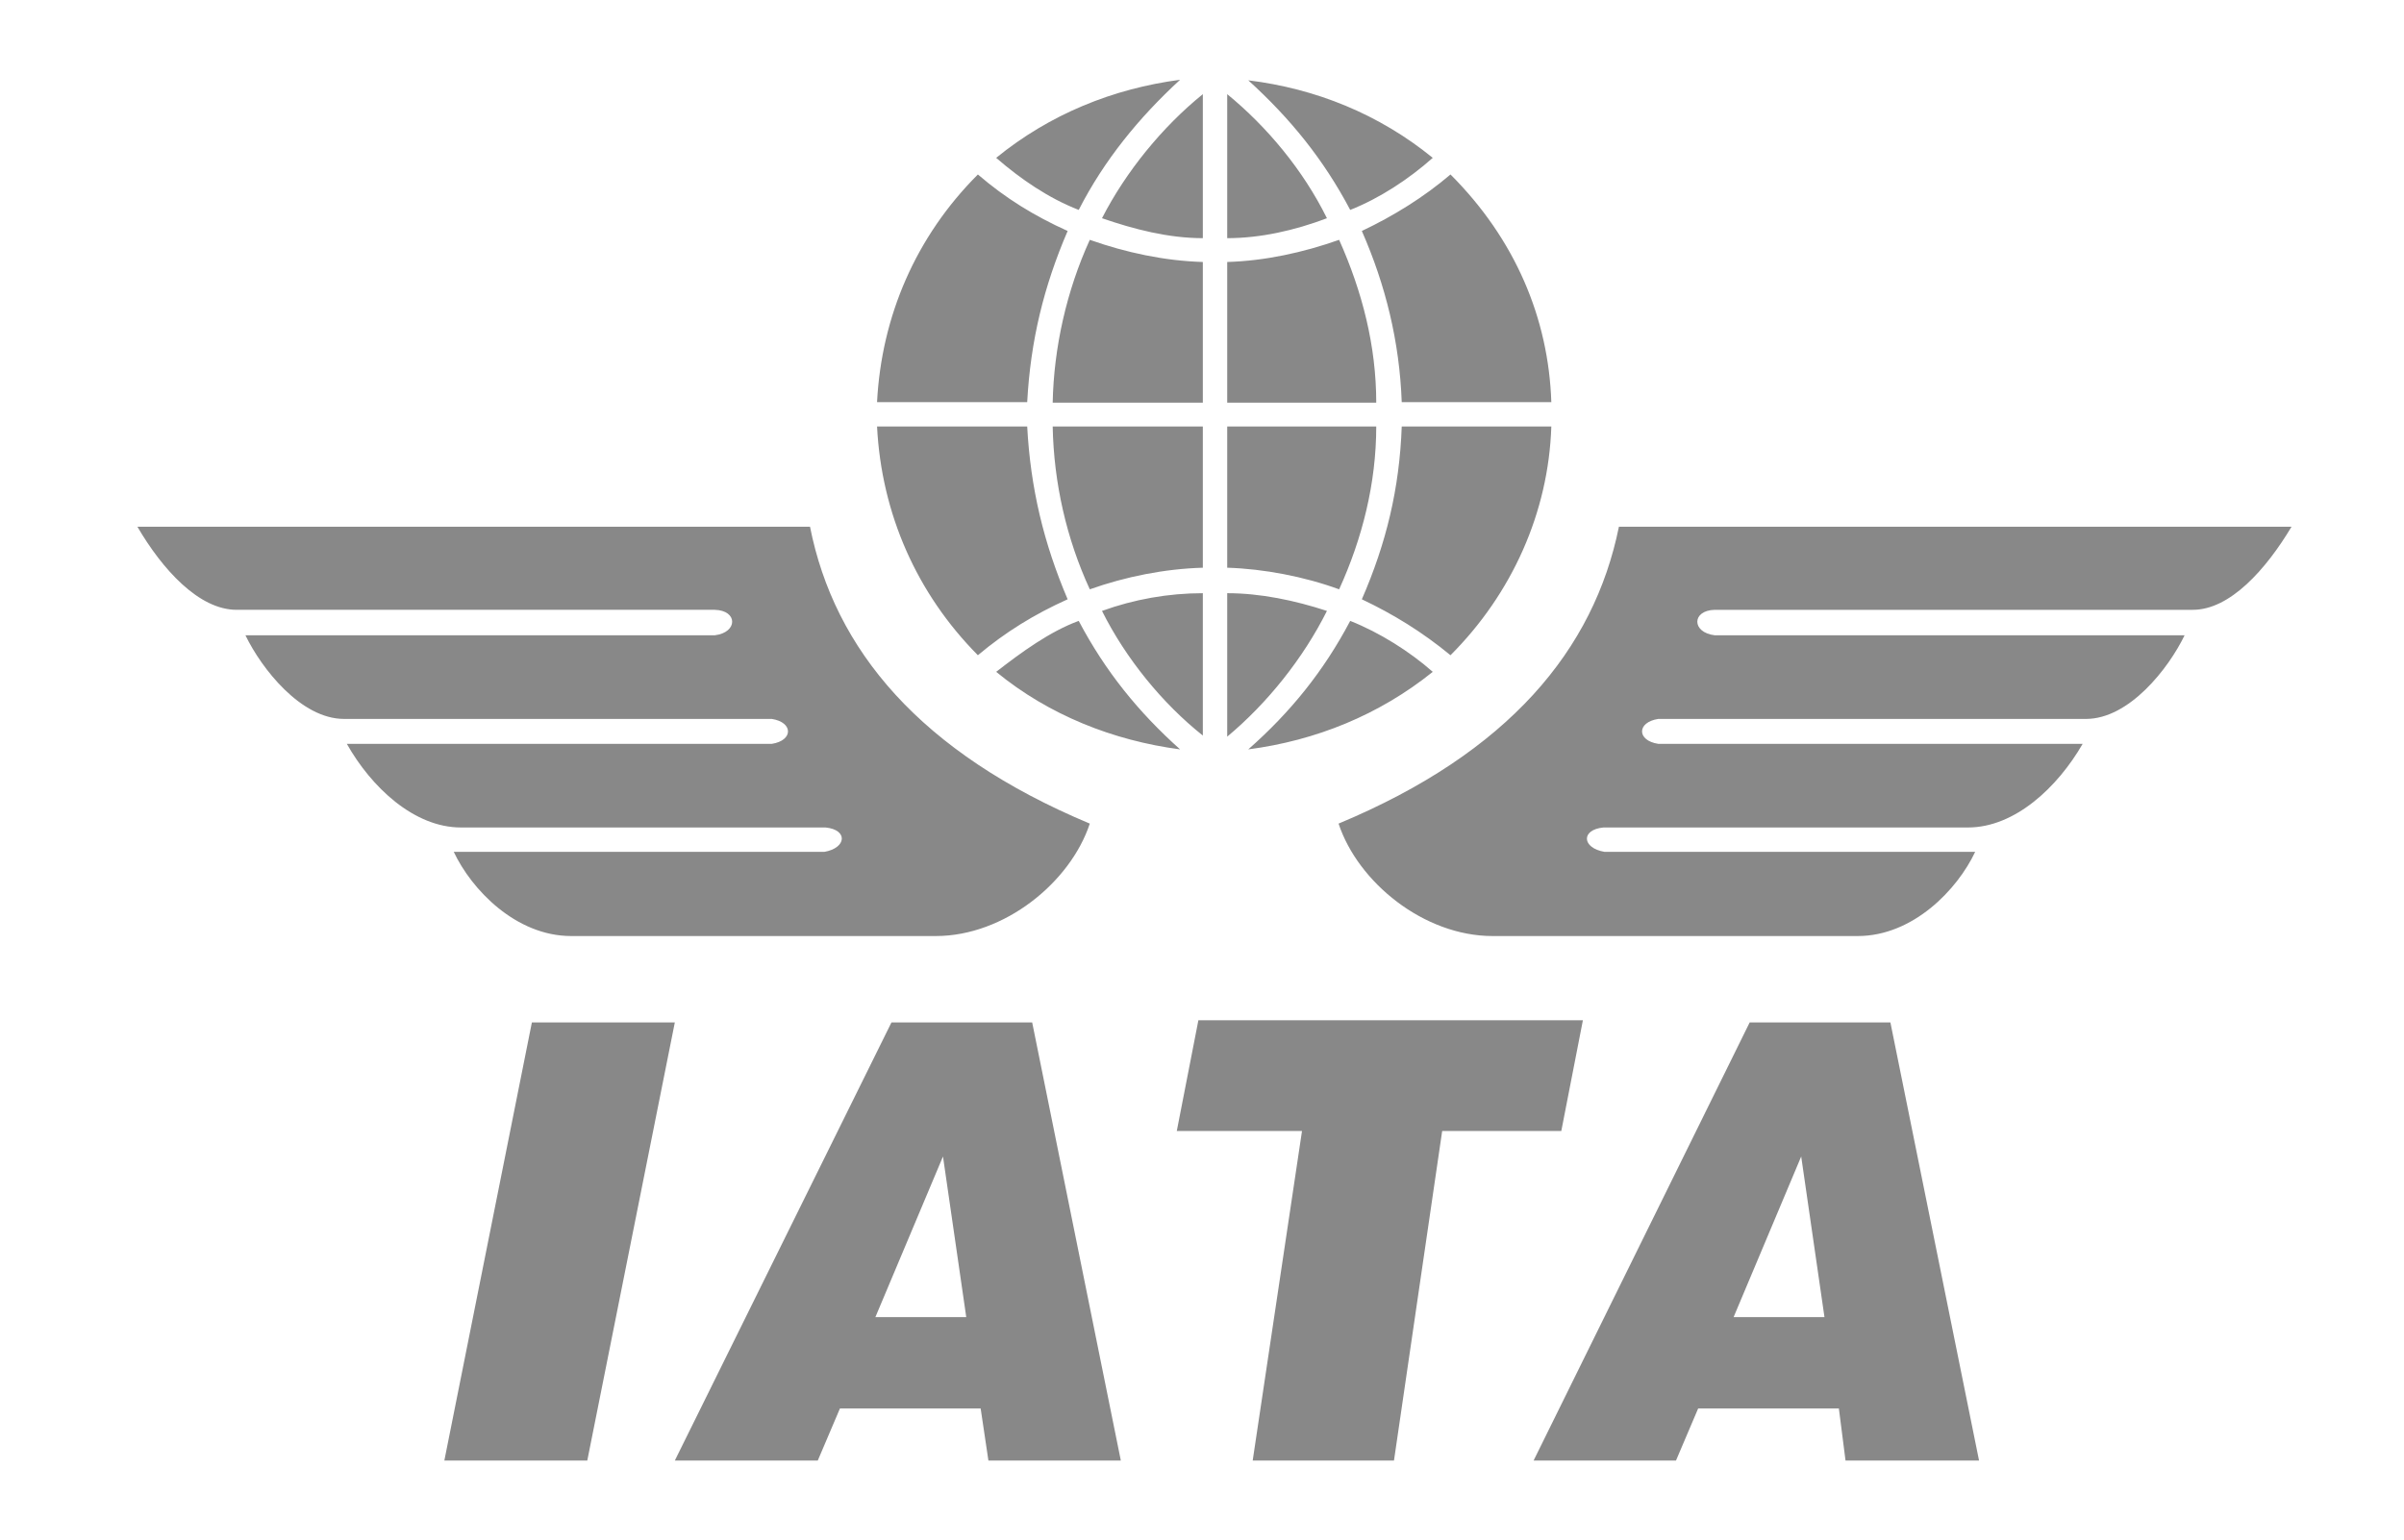 <?xml version="1.0" encoding="utf-8"?>
<!-- Generator: Adobe Illustrator 27.3.1, SVG Export Plug-In . SVG Version: 6.00 Build 0)  -->
<svg version="1.1" id="Layer_1" xmlns="http://www.w3.org/2000/svg" xmlns:xlink="http://www.w3.org/1999/xlink" x="0px" y="0px"
	 viewBox="0 0 433.9 278.1" style="enable-background:new 0 0 433.9 278.1;" xml:space="preserve">
<style type="text/css">
	.st0{fill:#888888;}
</style>
<path class="st0" d="M80.2,263.7L96,184.6h25.8l-15.8,79.1H80.2L80.2,263.7z M158,237.8h16.4l-4.2-29L158,237.8L158,237.8z
	 M121.8,263.7l39.1-79.1h25.4l16,79.1h-23.9l-1.4-9.4h-25.4l-4,9.4H121.8L121.8,263.7z M226.1,263.7l8.9-59.5h-22.6l3.9-20h69.4
	l-3.9,20h-21.5l-8.7,59.5H226.1L226.1,263.7z M312.9,237.8h16.4l-4.2-29L312.9,237.8L312.9,237.8z M276.8,263.7l39-79.1h25.4
	l16,79.1h-24.1l-1.2-9.4h-25.4l-4,9.4H276.8L276.8,263.7z M413.6,95.1H292.2c-4.5,22.2-19.9,40.8-50.6,53.6
	c3.5,10.6,15.4,20.3,27.8,20.3h65.9c10,0,18-8.4,21.2-15.2h-66.9c-4.1-0.7-4.3-4-0.2-4.4h65.8c8.5,0,16.2-7.3,20.7-15.1h-76.6
	c-3.9-0.6-3.9-3.9,0-4.5h77.2c7.8,0,14.9-9.1,17.8-15.1h-84.8c-4.2-0.5-4.2-4.5,0-4.6h86.3C402.5,110.1,409,102.8,413.6,95.1
	L413.6,95.1z M24.8,95.1h121.4c4.4,22.2,19.9,40.8,50.5,53.6c-3.5,10.6-15.4,20.3-27.8,20.3h-65.8c-10,0-18-8.4-21.2-15.2h66.9
	c4-0.7,4.3-4,0.2-4.4H83.2c-8.5,0-16.2-7.3-20.6-15.1h76.7c3.9-0.6,3.9-3.9,0-4.5H62.1c-7.8,0-14.9-9.1-17.8-15.1H129
	c4.2-0.5,4.2-4.5,0-4.6H42.7C35.9,110.1,29.3,102.8,24.8,95.1L24.8,95.1z M179.8,28.5c4.5,3.9,9.5,7.3,14.9,9.4
	c4.6-9,10.9-16.7,18.3-23.5C200.9,16,189.5,20.6,179.8,28.5L179.8,28.5z M158.3,72.6h27.1c0.6-11.1,3-20.9,7.3-30.9
	c-6-2.7-11.2-5.9-16.2-10.2C165.3,42.7,159.1,57.1,158.3,72.6L158.3,72.6z M217.1,47.3v25.4H190c0.2-9.9,2.5-20.2,6.7-29.4
	C203.2,45.6,210.2,47.1,217.1,47.3L217.1,47.3z M258.6,28.5c-4.4,3.9-9.6,7.3-14.9,9.4c-4.8-9.1-10.8-16.5-18.4-23.4
	C237.5,16,248.9,20.6,258.6,28.5L258.6,28.5z M280,72.6h-27c-0.4-10.9-2.9-21.1-7.2-30.9c5.7-2.7,11.2-6.1,16-10.2
	C273.5,43.2,279.5,57.5,280,72.6L280,72.6z M221.5,47.3v25.4h26.9c0-10.2-2.5-20-6.7-29.4C235.2,45.6,228.3,47.1,221.5,47.3
	L221.5,47.3z M179.8,121.3c4.5-3.5,9.7-7.3,14.9-9.2c4.8,9.1,10.8,16.5,18.3,23.2C200.9,133.7,189.3,129.1,179.8,121.3L179.8,121.3z
	 M158.3,77h27.1c0.6,11.2,3,21.1,7.3,31.2c-6,2.7-11.2,5.9-16.2,10.1C165.5,107.2,159.1,92.8,158.3,77L158.3,77z M217.1,102.5V77
	H190c0.2,10.2,2.5,20.3,6.7,29.4C203.2,104.1,210.2,102.7,217.1,102.5L217.1,102.5z M258.6,121.3c-4.2-3.7-9.6-7.1-14.9-9.2
	c-4.8,9.1-10.8,16.5-18.4,23.2C237.5,133.7,248.9,129.1,258.6,121.3L258.6,121.3z M280,77h-27c-0.4,11.2-2.8,21.1-7.2,31.2
	c5.7,2.7,10.9,5.9,16,10.1C272.9,107.2,279.5,92.5,280,77L280,77z M221.5,102.5V77h26.9c0,10.2-2.5,20.2-6.7,29.4
	C235.4,104.1,228.1,102.7,221.5,102.5L221.5,102.5z M217.1,17c-7.3,5.9-13.9,14-18.2,22.4c5.8,2,12,3.6,18.2,3.6V17L217.1,17z
	 M221.5,17c7.2,5.9,13.7,13.7,18,22.4c-5.8,2.2-12,3.6-18,3.6V17L221.5,17z M217.1,132.8c-7.3-5.8-13.9-13.9-18.2-22.5
	c5.8-2.1,12-3.2,18.2-3.2V132.8L217.1,132.8z M221.5,133c7.2-6,13.7-14.1,18-22.7c-5.8-1.9-12-3.2-18-3.2V133L221.5,133z"/>
</svg>
